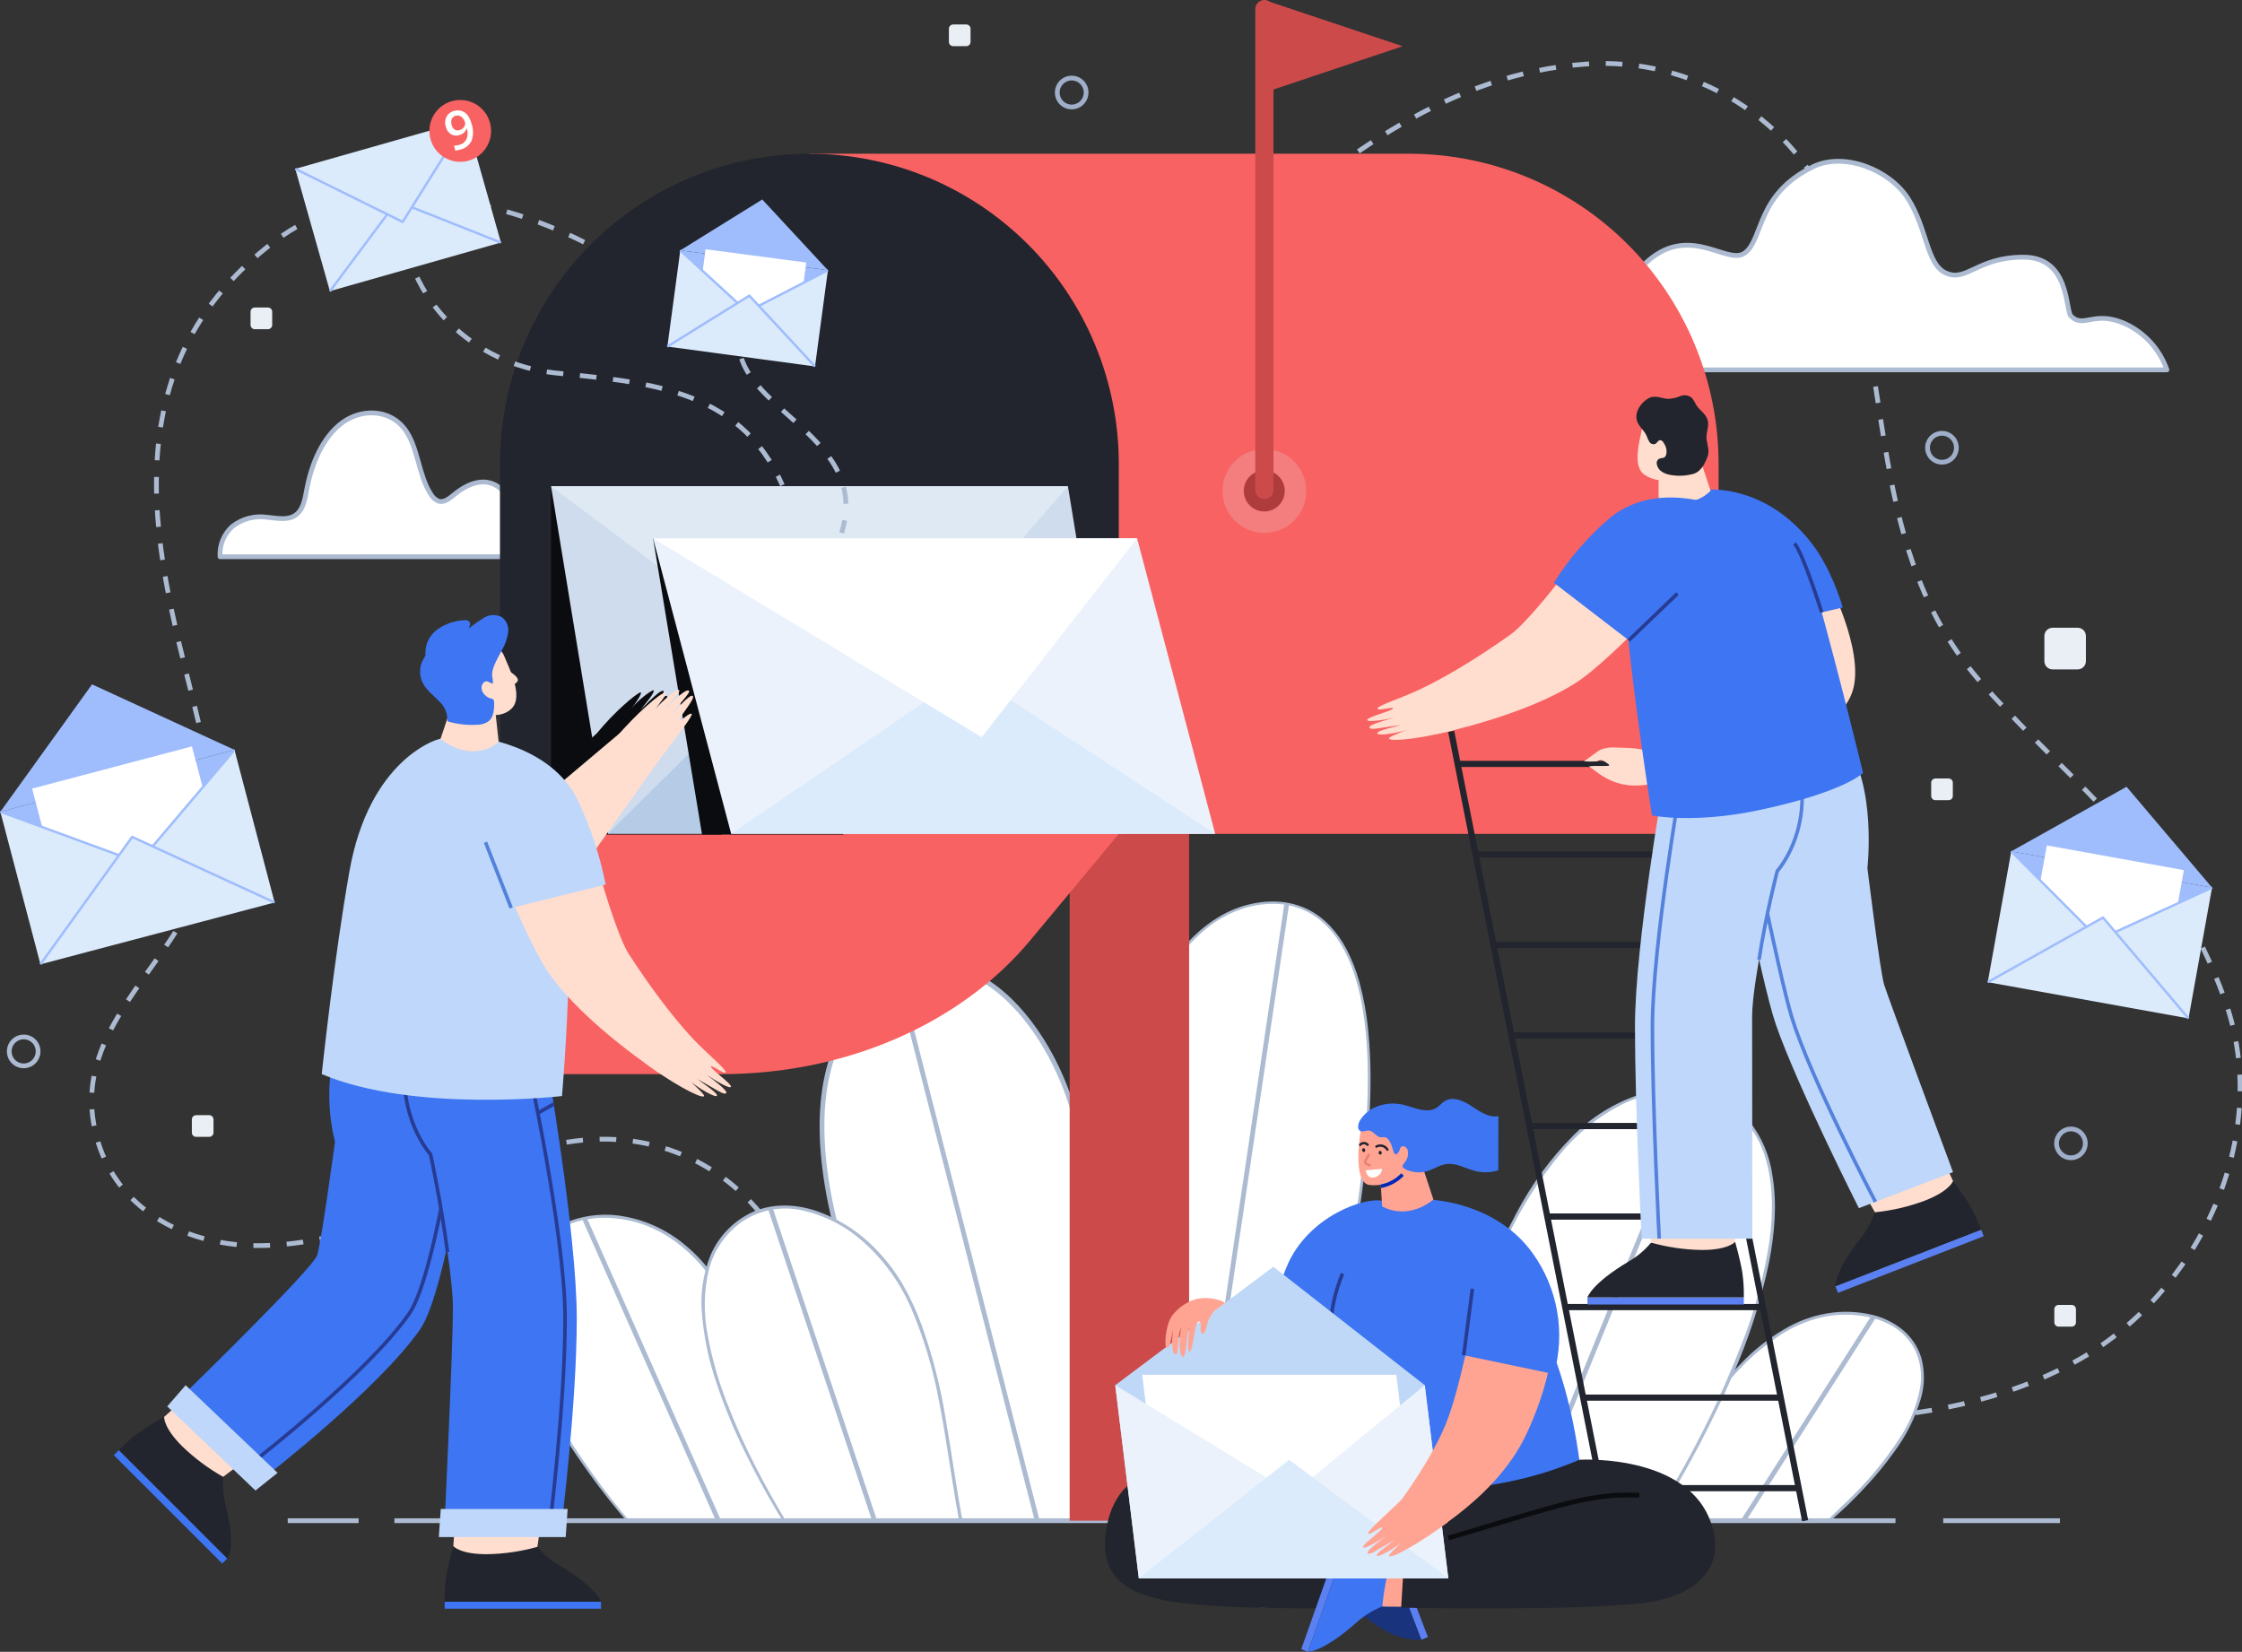 <svg width="471" height="347" viewBox="0 0 471 347" fill="none" xmlns="http://www.w3.org/2000/svg">
<rect x="0" y="0" width="471" height="347" fill="#333333" stroke="none"/>
<g clip-path="url(#clip0_508_9)">
<path d="M169.299 273.386C160.286 242.183 128.83 229.324 98.243 247.931C82.986 257.226 63.01 263.434 47.761 261.209C32.849 259.025 21.32 249.549 19.46 234.539C17.682 220.152 27.711 209.42 35.847 197.35C43.877 185.452 45.934 169.99 41.985 152.96C35.135 123.399 19.214 79.6 57.856 50.565C72.547 39.513 92.524 39.89 109.321 45.351C120.185 48.894 130.328 54.358 139.269 61.486C158.491 76.808 184.031 81.234 210.472 79.986C231.391 78.993 247.156 63.917 261.855 50.696C281.93 32.632 305.02 15.445 333.042 13.466C355.772 11.824 377.436 25.044 385.81 46.706C398.51 79.551 391.545 115.935 416.741 144.009C436.816 166.393 455.997 178.571 467.362 209.946C477.784 238.685 461.848 271.949 435.833 286.122C405.606 302.602 368.39 298.841 335.615 294.62C333.102 294.292 330.592 293.944 328.085 293.578" stroke="#ACBBD1" stroke-linejoin="round" stroke-dasharray="3.5 3.5"/>
<path d="M120.603 116.945C120.603 116.395 120.522 115.812 120.456 115.188C119.858 110.097 116.154 110.565 113.852 110.721C111.549 110.877 108.69 110.959 107.592 108.586C107.108 107.559 107.133 106.311 106.772 105.194C106.435 104.059 105.743 103.062 104.797 102.351C103.851 101.64 102.703 101.252 101.52 101.245C99.3 101.245 97.194 102.444 95.375 103.93C94.424 104.71 93.359 105.572 92.229 105.318C91.484 105.037 90.866 104.494 90.492 103.79C87.853 99.759 87.87 93.888 84.985 90.086C81.798 85.898 75.849 85.808 71.818 88.854C67.787 91.9 65.476 97.32 64.444 102.813C64.1 104.595 63.804 106.541 62.641 107.74C61.002 109.473 58.429 108.898 56.209 108.668C54.916 108.466 53.595 108.531 52.327 108.857C51.06 109.183 49.871 109.764 48.835 110.565C47.943 111.36 47.244 112.349 46.793 113.456C46.341 114.563 46.148 115.76 46.229 116.953L120.603 116.945Z" fill="white" stroke="#ACBBD1" stroke-linejoin="round"/>
<path d="M344.038 77.695H455.235C454.474 75.507 453.267 73.501 451.692 71.805C450.116 70.109 448.206 68.759 446.083 67.841C439.831 65.247 437.684 69.024 435.079 66.413C433.841 65.173 434.898 54.022 425.082 54.022C415.266 54.022 413.177 59.392 408.695 57.306C404.721 55.442 404.844 47.978 400.837 41.705C396.921 35.604 387.375 31.852 380.861 35.037C368.964 40.843 370.504 50.089 366.612 53.102C362.72 56.116 353.936 45.523 344.079 56.978C337.246 64.853 344.038 77.695 344.038 77.695Z" fill="white" stroke="#ACBBD1" stroke-linejoin="round"/>
<path d="M228.171 19.428C228.172 20.029 227.996 20.617 227.664 21.118C227.332 21.619 226.859 22.009 226.305 22.241C225.751 22.472 225.141 22.533 224.553 22.417C223.964 22.301 223.423 22.012 222.998 21.587C222.573 21.163 222.284 20.621 222.166 20.032C222.049 19.442 222.108 18.831 222.337 18.275C222.567 17.72 222.955 17.245 223.454 16.91C223.953 16.576 224.539 16.398 225.139 16.398C225.942 16.398 226.712 16.717 227.28 17.285C227.848 17.853 228.169 18.624 228.171 19.428Z" stroke="#9FAFC9" stroke-linejoin="round"/>
<path d="M438.086 240.188C438.086 240.787 437.908 241.373 437.576 241.871C437.244 242.37 436.772 242.758 436.219 242.987C435.667 243.217 435.059 243.277 434.472 243.16C433.886 243.043 433.347 242.754 432.924 242.33C432.502 241.907 432.214 241.367 432.097 240.779C431.98 240.191 432.04 239.582 432.269 239.028C432.498 238.475 432.885 238.002 433.383 237.669C433.88 237.336 434.464 237.158 435.062 237.158C435.863 237.16 436.631 237.48 437.198 238.048C437.764 238.616 438.084 239.385 438.086 240.188V240.188Z" stroke="#9FAFC9" stroke-linejoin="round"/>
<path d="M410.997 94.052C410.999 94.653 410.822 95.242 410.49 95.743C410.157 96.244 409.684 96.635 409.13 96.865C408.575 97.096 407.965 97.157 407.376 97.04C406.787 96.923 406.246 96.634 405.822 96.209C405.397 95.783 405.109 95.241 404.992 94.651C404.875 94.061 404.936 93.449 405.166 92.894C405.397 92.338 405.787 91.864 406.286 91.531C406.786 91.197 407.374 91.02 407.974 91.022C408.371 91.022 408.764 91.1 409.131 91.253C409.498 91.405 409.831 91.628 410.112 91.909C410.393 92.191 410.615 92.525 410.767 92.892C410.919 93.26 410.997 93.654 410.997 94.052V94.052Z" stroke="#9FAFC9" stroke-linejoin="round"/>
<path d="M8.005 220.867C8.005 221.468 7.827 222.056 7.494 222.556C7.16 223.055 6.686 223.445 6.132 223.674C5.577 223.904 4.967 223.964 4.379 223.846C3.791 223.728 3.251 223.438 2.827 223.012C2.403 222.586 2.115 222.044 1.999 221.454C1.883 220.865 1.944 220.253 2.175 219.698C2.406 219.143 2.796 218.669 3.295 218.337C3.795 218.004 4.382 217.827 4.982 217.829C5.38 217.829 5.773 217.907 6.141 218.06C6.508 218.213 6.842 218.437 7.123 218.719C7.403 219.001 7.626 219.336 7.777 219.705C7.929 220.073 8.006 220.468 8.005 220.867V220.867Z" stroke="#ACBBD1" stroke-linejoin="round"/>
<path d="M203 5.14H200.238C199.745 5.14 199.345 5.541 199.345 6.035V8.802C199.345 9.297 199.745 9.697 200.238 9.697H203C203.493 9.697 203.893 9.297 203.893 8.802V6.035C203.893 5.541 203.493 5.14 203 5.14Z" fill="#E9EFF4"/>
<path d="M43.959 234.259H41.198C40.705 234.259 40.305 234.66 40.305 235.154V237.921C40.305 238.416 40.705 238.817 41.198 238.817H43.959C44.453 238.817 44.852 238.416 44.852 237.921V235.154C44.852 234.66 44.453 234.259 43.959 234.259Z" fill="#E9EFF4"/>
<path d="M56.291 64.598H53.53C53.036 64.598 52.636 64.999 52.636 65.493V68.26C52.636 68.755 53.036 69.155 53.53 69.155H56.291C56.784 69.155 57.184 68.755 57.184 68.26V65.493C57.184 64.999 56.784 64.598 56.291 64.598Z" fill="#E9EFF4"/>
<path d="M436.488 131.873H431.203C430.253 131.873 429.482 132.645 429.482 133.597V138.894C429.482 139.846 430.253 140.618 431.203 140.618H436.488C437.438 140.618 438.209 139.846 438.209 138.894V133.597C438.209 132.645 437.438 131.873 436.488 131.873Z" fill="#E9EFF4"/>
<path d="M409.359 163.536H406.597C406.104 163.536 405.704 163.936 405.704 164.431V167.198C405.704 167.692 406.104 168.093 406.597 168.093H409.359C409.852 168.093 410.252 167.692 410.252 167.198V164.431C410.252 163.936 409.852 163.536 409.359 163.536Z" fill="#E9EFF4"/>
<path d="M435.226 274.125H432.465C431.972 274.125 431.572 274.526 431.572 275.02V277.787C431.572 278.282 431.972 278.682 432.465 278.682H435.226C435.719 278.682 436.119 278.282 436.119 277.787V275.02C436.119 274.526 435.719 274.125 435.226 274.125Z" fill="#E9EFF4"/>
<path d="M53.136 188.457L12.291 198.655L0.074 170.523L49.261 157.525L53.136 188.457Z" fill="#9FBDFD"/>
<path d="M49.261 157.525L0.074 170.523L19.337 143.763L49.261 157.525Z" fill="#9FBDFD"/>
<path d="M40.322 156.796L6.751 165.659L14.222 194.078L47.793 185.214L40.322 156.796Z" fill="white"/>
<path d="M0.074 170.523L8.497 202.572L29.178 181.182L0.074 170.523Z" fill="#DBEBFC"/>
<path d="M49.261 157.525L57.692 189.582L29.178 181.182L49.261 157.525Z" fill="#DBEBFC"/>
<path d="M57.692 189.582L8.497 202.572L27.768 175.812L57.692 189.582Z" fill="#DBEBFC"/>
<path d="M8.497 202.572L27.768 175.812L57.692 189.582" stroke="#9FBDFD" stroke-width="0.5" stroke-linejoin="round"/>
<path d="M32.062 177.79L49.261 157.533" stroke="#9FBDFD" stroke-width="0.5" stroke-linejoin="round"/>
<path d="M24.999 179.654L0.074 170.523" stroke="#9FBDFD" stroke-width="0.5" stroke-linejoin="round"/>
<path d="M421.338 205.077L456.325 210.898L464.707 186.453L422.526 178.842L421.338 205.077Z" fill="#9FBDFD"/>
<path d="M422.526 178.841L464.707 186.453L446.747 165.276L422.526 178.841Z" fill="#9FBDFD"/>
<path d="M425.616 201.953L454.403 207.155L458.786 182.79L429.999 177.589L425.616 201.953Z" fill="white"/>
<path d="M464.707 186.453L459.766 213.936L440.97 197.358L464.707 186.453Z" fill="#DBEBFC"/>
<path d="M422.526 178.842L417.585 206.325L440.97 197.358L422.526 178.842Z" fill="#DBEBFC"/>
<path d="M417.585 206.324L459.766 213.936L441.798 192.751L417.585 206.324Z" fill="#DBEBFC"/>
<path d="M459.766 213.936L441.798 192.751L417.585 206.324" stroke="#9FBDFD" stroke-width="0.5" stroke-linejoin="round"/>
<path d="M438.323 194.697L422.526 178.842" stroke="#9FBDFD" stroke-width="0.5" stroke-linejoin="round"/>
<path d="M444.379 195.798L464.707 186.461" stroke="#9FBDFD" stroke-width="0.5" stroke-linejoin="round"/>
<path d="M344.472 319.501C362.409 283.067 377.968 273.435 392.586 276.342C403.926 278.633 414.119 292.592 384.138 319.476" fill="white"/>
<path d="M344.587 319.583C346.365 316.372 347.979 313.071 349.774 309.869C351.363 307.019 353.051 304.203 354.805 301.452C357.66 296.923 360.891 292.643 364.465 288.659C367.201 285.594 370.315 282.89 373.732 280.612C376.438 278.819 379.436 277.512 382.59 276.753C385.409 276.106 388.324 275.995 391.185 276.424C393.523 276.723 395.774 277.503 397.797 278.715C399.736 279.905 401.307 281.611 402.337 283.642C403.461 286.051 403.83 288.745 403.394 291.369C402.724 295.168 401.279 298.788 399.149 302.002C395.947 306.931 392.17 311.46 387.899 315.493C386.596 316.774 385.261 318.031 383.95 319.303C383.72 319.525 384.056 319.854 384.302 319.648C387.08 317.304 389.699 314.778 392.144 312.086C394.147 309.925 396.016 307.644 397.74 305.254C400.36 301.809 402.328 297.913 403.549 293.758C404.368 290.945 404.385 287.959 403.598 285.136C402.875 282.841 401.496 280.809 399.633 279.29C397.817 277.828 395.702 276.785 393.438 276.235C390.654 275.557 387.77 275.387 384.925 275.734C381.769 276.136 378.714 277.116 375.912 278.625C372.494 280.487 369.357 282.826 366.596 285.572C363.019 289.131 359.79 293.024 356.951 297.199C353.201 302.681 349.802 308.397 346.775 314.311C345.898 315.994 345.038 317.678 344.317 319.418C344.243 319.599 344.489 319.763 344.595 319.583H344.587Z" fill="#ACBBD1"/>
<path d="M393.618 276.588L366.219 319.476" stroke="#ACBBD1" stroke-linejoin="round"/>
<path d="M132.001 319.689C120.038 305.73 95.006 270.422 116.703 258.244C128.617 251.569 144.414 257.645 152.059 272.36C159.311 286.319 162.08 302.848 165.104 319.492" fill="white"/>
<path d="M132.181 319.468C129.499 316.331 126.962 313.079 124.569 309.713C121.669 305.732 118.996 301.589 116.564 297.305C114.096 293.06 112.049 288.582 110.451 283.937C108.969 279.878 108.323 275.559 108.551 271.243C108.811 267.37 110.502 263.734 113.295 261.044C116.843 257.838 121.408 255.991 126.183 255.83C131.293 255.692 136.323 257.125 140.596 259.936C145.43 263.129 149.336 267.545 151.92 272.737C155.091 279.09 157.563 285.769 159.294 292.658C161.171 299.752 162.572 306.978 163.858 314.196C164.186 315.978 164.505 317.76 164.833 319.541C164.907 319.977 165.579 319.796 165.497 319.353C164.145 311.962 162.85 304.49 161.121 297.133C159.557 290.054 157.335 283.137 154.485 276.473C153.213 273.433 151.631 270.533 149.765 267.819C148.098 265.469 146.128 263.351 143.906 261.521C139.859 258.119 134.916 255.963 129.674 255.313C124.702 254.745 119.687 255.905 115.466 258.597C112.049 260.727 109.559 264.07 108.493 267.958C107.42 271.998 107.829 276.301 108.796 280.275C110.006 285.003 111.778 289.568 114.073 293.873C116.42 298.405 119.061 302.777 121.98 306.962C124.528 310.649 127.224 314.237 130.084 317.677C130.665 318.375 131.255 319.065 131.845 319.755C132.058 320.001 132.411 319.64 132.206 319.394L132.181 319.468Z" fill="#ACBBD1"/>
<path d="M122.857 256.109L151.051 319.689" stroke="#ACBBD1" stroke-linejoin="round"/>
<path d="M201.902 319.492C177.624 275.348 161.941 231.582 181.532 210.791C200.943 190.198 221.255 214.61 226.196 236.246C232.243 262.736 233.12 291.418 233.005 319.5" fill="white"/>
<path d="M201.902 319.492C177.624 275.348 161.941 231.582 181.532 210.791C200.943 190.198 221.255 214.61 226.196 236.246C232.243 262.736 233.12 291.418 233.005 319.5" stroke="#ACBBD1" stroke-linejoin="round"/>
<path d="M188.726 205.438L217.888 319.427" stroke="#ACBBD1" stroke-linejoin="round"/>
<path d="M164.882 319.689C155.394 304.137 136.843 268.624 156.279 256.036C166.931 249.122 183.548 257.612 190.865 272.852C197.805 287.296 198.624 302.199 201.82 319.443" fill="white"/>
<path d="M165.104 319.517C162.924 315.887 160.843 312.192 158.901 308.432C156.592 303.983 154.534 299.408 152.739 294.727C150.894 290.059 149.521 285.218 148.642 280.275C147.806 275.89 147.873 271.38 148.839 267.022C149.823 262.963 152.194 259.378 155.542 256.889C157.35 255.598 159.404 254.693 161.576 254.228C163.747 253.763 165.991 253.75 168.168 254.188C173.105 255.211 177.68 257.538 181.417 260.929C185.745 264.786 189.17 269.552 191.446 274.889C194.046 280.993 195.969 287.365 197.182 293.889C198.534 300.639 199.46 307.463 200.582 314.253C200.872 316.011 201.175 317.762 201.492 319.509C201.574 319.944 202.238 319.763 202.164 319.32C200.869 312.25 199.911 305.122 198.665 298.044C197.605 291.378 195.929 284.824 193.659 278.469C192.566 275.449 191.211 272.531 189.611 269.748C188.146 267.257 186.4 264.943 184.408 262.851C180.814 258.956 176.309 256.021 171.298 254.311C167.005 252.923 162.285 252.751 158.082 254.623C154.165 256.438 151.044 259.624 149.306 263.582C147.665 267.63 147.043 272.021 147.495 276.367C147.944 281.314 148.998 286.187 150.633 290.876C152.3 295.787 154.29 300.582 156.59 305.229C158.606 309.335 160.802 313.44 163.145 317.357C163.631 318.162 164.123 318.967 164.62 319.771C164.792 320.051 165.226 319.771 165.054 319.517H165.104Z" fill="#ACBBD1"/>
<path d="M232.546 319.5C224.352 225.522 244.28 191.191 266.067 189.647C276.391 188.925 306.634 194.878 270.123 319.443" fill="white"/>
<path d="M232.702 319.501C232.055 309.557 231.317 299.629 231.063 289.669C230.842 281.195 230.883 272.713 231.293 264.214C231.637 257.078 232.243 249.951 233.251 242.865C234.059 237.035 235.211 231.257 236.7 225.564C237.908 220.903 239.481 216.345 241.404 211.933C242.957 208.364 244.88 204.968 247.139 201.8C248.982 199.208 251.174 196.884 253.653 194.895C255.77 193.209 258.155 191.893 260.708 191.002C262.676 190.329 264.733 189.95 266.812 189.877C267.858 189.843 268.905 189.898 269.942 190.042C271.187 190.228 272.406 190.561 273.572 191.035C274.906 191.591 276.156 192.332 277.284 193.236C278.646 194.339 279.846 195.63 280.848 197.071C282.106 198.904 283.137 200.884 283.921 202.966C284.932 205.684 285.687 208.491 286.174 211.35C286.811 215.071 287.184 218.833 287.288 222.608C287.428 227.458 287.313 232.312 286.944 237.15C286.502 243.275 285.756 249.376 284.822 255.436C283.642 262.941 282.2 270.422 280.561 277.812C278.595 286.844 276.358 295.754 273.941 304.646C272.605 309.573 271.302 314.5 269.844 319.427C269.827 319.49 269.835 319.557 269.867 319.614C269.9 319.671 269.953 319.713 270.016 319.73C270.079 319.748 270.146 319.739 270.203 319.707C270.26 319.675 270.302 319.621 270.319 319.558C271.81 314.467 273.335 309.392 274.719 304.277C275.987 299.564 277.202 294.839 278.365 290.104C280.365 281.893 282.184 273.682 283.716 265.47C284.961 258.778 286.01 252.061 286.772 245.304C287.379 239.876 287.805 234.432 287.903 228.98C288.003 224.687 287.836 220.392 287.403 216.121C287.078 212.824 286.475 209.56 285.601 206.366C284.936 203.914 284.004 201.543 282.823 199.296C281.892 197.535 280.729 195.908 279.365 194.459C278.251 193.28 276.97 192.27 275.563 191.462C274.365 190.786 273.084 190.267 271.753 189.918C270.599 189.624 269.419 189.448 268.23 189.393C266.859 189.337 265.487 189.419 264.133 189.639C261.545 190.058 259.05 190.925 256.759 192.201C254.199 193.648 251.875 195.478 249.868 197.629C247.476 200.198 245.402 203.046 243.69 206.111C241.564 209.917 239.792 213.911 238.396 218.042C236.676 223.114 235.307 228.3 234.3 233.561C233.051 239.968 232.14 246.437 231.571 252.94C230.858 260.749 230.53 268.582 230.465 276.424C230.391 285.744 230.686 295.064 231.243 304.343C231.538 309.392 231.899 314.442 232.44 319.476C232.44 319.673 232.776 319.681 232.759 319.476L232.702 319.501Z" fill="#ACBBD1"/>
<path d="M270.319 189.869L251.064 319.443" stroke="#ACBBD1" stroke-linejoin="round"/>
<path d="M300.824 319.5C308.395 256.192 332.362 224.554 356.902 229.612C375.977 233.545 382.614 262.284 347.439 319.459" fill="white"/>
<path d="M300.98 319.541C301.841 313.72 302.619 307.89 303.717 302.101C304.689 296.84 305.85 291.62 307.199 286.442C309.442 277.603 312.489 268.989 316.302 260.708C319.289 254.123 323.147 247.972 327.774 242.421C331.342 238.076 335.773 234.522 340.785 231.985C345.109 229.883 349.937 229.046 354.715 229.571C358.539 229.931 362.165 231.446 365.112 233.914C368.059 236.637 370.145 240.165 371.11 244.063C372.536 249.327 372.462 254.927 371.79 260.305C370.677 267.958 368.658 275.45 365.776 282.624C361.889 292.59 357.232 302.238 351.847 311.478C350.339 314.114 348.84 316.782 347.25 319.369C347.086 319.64 347.512 319.886 347.676 319.615C349.372 316.856 351.093 314.122 352.707 311.314C354.209 308.703 355.662 306.061 357.066 303.39C359.524 298.66 361.884 293.848 363.982 288.93C367.415 281.222 370.003 273.163 371.7 264.895C372.806 259.065 373.339 253.006 372.389 247.11C371.817 242.819 370.089 238.765 367.39 235.384C364.946 232.53 361.68 230.505 358.041 229.587C353.448 228.427 348.621 228.583 344.112 230.039C339.002 231.782 334.359 234.678 330.543 238.504C325.712 243.367 321.642 248.934 318.474 255.017C314.4 262.709 311.106 270.791 308.641 279.142C305.548 289.521 303.223 300.115 301.685 310.838C301.259 313.72 300.865 316.585 300.611 319.5C300.611 319.673 300.898 319.722 300.923 319.541H300.98Z" fill="#ACBBD1"/>
<path d="M356.902 229.62L320.26 319.459" stroke="#ACBBD1" stroke-linejoin="round"/>
<path d="M161.826 253.827L183.818 319.689" stroke="#ACBBD1" stroke-linejoin="round"/>
<path d="M298.702 319.689C307.838 304.72 325.692 270.545 306.986 258.425C296.711 251.774 280.766 259.944 273.703 274.618C267.017 288.577 266.198 302.897 263.158 319.492" fill="white"/>
<path d="M298.924 319.771C301.109 316.224 303.165 312.597 305.093 308.891C307.372 304.529 309.396 300.038 311.157 295.441C312.95 290.866 314.252 286.112 315.041 281.261C315.806 276.993 315.669 272.613 314.639 268.402C313.591 264.485 311.233 261.048 307.961 258.663C306.204 257.423 304.218 256.545 302.119 256.082C300.021 255.618 297.851 255.577 295.736 255.962C290.93 256.864 286.454 259.042 282.774 262.268C278.486 265.929 275.077 270.512 272.802 275.677C270.202 281.628 268.278 287.853 267.066 294.234C265.723 300.803 264.829 307.487 263.731 314.114C263.447 315.86 263.144 317.609 262.822 319.361C262.748 319.796 263.412 319.977 263.494 319.541C264.707 312.89 265.616 306.182 266.771 299.522C267.761 293.258 269.297 287.092 271.36 281.096C273.367 275.529 275.997 270.233 280.029 265.848C283.392 262.079 287.638 259.21 292.385 257.497C296.482 256.109 301.037 255.855 305.028 257.686C308.719 259.435 311.637 262.487 313.222 266.259C314.86 270.085 315.082 274.363 314.737 278.469C314.255 283.178 313.209 287.812 311.624 292.272C310.032 296.912 308.14 301.443 305.962 305.837C304.069 309.721 301.988 313.523 299.817 317.259C299.374 318.014 298.932 318.77 298.481 319.517C298.309 319.796 298.743 320.051 298.915 319.771H298.924Z" fill="#ACBBD1"/>
<path d="M301.652 256.298L280.479 319.689" stroke="#ACBBD1" stroke-linejoin="round"/>
<path d="M82.855 319.451H398.207" stroke="#ACBBD1" stroke-linejoin="round"/>
<path d="M408.228 319.451H432.76" stroke="#ACBBD1" stroke-linejoin="round"/>
<path d="M60.445 319.451H75.341" stroke="#ACBBD1" stroke-linejoin="round"/>
<path d="M249.81 171.09H224.713V319.451H249.81V171.09Z" fill="#CC4A4A"/>
<path d="M235.037 175.171H105.027L87.001 197.596C75.177 211.826 90.106 225.637 111.058 225.637H151.674C177.591 225.637 201.836 215.111 216.454 197.514L235.037 175.171Z" fill="#F96262"/>
<path d="M170.036 32.295H296.039C313.279 32.295 329.812 39.158 342.002 51.374C354.192 63.59 361.04 80.159 361.04 97.435V175.171H170.036V32.295Z" fill="#F96262"/>
<path d="M170.036 32.295C178.572 32.295 187.025 33.98 194.911 37.253C202.797 40.527 209.963 45.325 215.999 51.374C222.035 57.423 226.823 64.604 230.089 72.507C233.356 80.41 235.037 88.881 235.037 97.435V175.171H105.035V97.443C105.034 88.888 106.715 80.417 109.981 72.513C113.247 64.609 118.035 57.427 124.071 51.377C130.107 45.327 137.273 40.528 145.16 37.254C153.046 33.98 161.499 32.295 170.036 32.295Z" fill="#22252D"/>
<path d="M115.761 102.148L151.592 113.094V175.319H115.761V102.148Z" fill="#0B0C0F"/>
<path d="M236.315 175.155H127.724L115.761 102.148H224.352L236.315 175.155Z" fill="#CEDCED"/>
<path opacity="0.55" d="M127.724 175.155L177.345 126.018L236.315 175.155" fill="#A0BDE0"/>
<path d="M224.352 102.156L181.491 151.293L115.761 102.156" fill="#DFE9F4"/>
<path d="M137.786 151.457C137.573 150.956 140.621 146.924 140.154 146.267C139.687 145.61 137.474 148.41 136.057 149.987C137.114 148.345 139.973 145.545 139.334 145.109C138.695 145.109 137.696 146.095 137.081 146.653C135.959 147.688 135.5 148.238 134.525 149.182C135.557 147.803 137.679 145.463 137.286 144.986C136.852 144.986 133.918 147.121 132.632 148.862C133.525 147.729 135.09 145.495 134.541 145.438C133.648 145.725 129.199 149.371 125.372 154.06L101.758 175.171L112.016 196.192L134.402 161.212C136.901 157.476 140.203 150.463 139.892 149.971C139.58 149.478 137.991 151.966 137.786 151.457Z" fill="#0B0C0F"/>
<path d="M137.196 113.094L177.878 117.774L177.157 175.319H147.487L137.196 113.094Z" fill="#0B0C0F"/>
<path d="M255.284 175.155H153.6L137.196 113.094H238.88L255.284 175.155Z" fill="#EBF2FC"/>
<path d="M153.6 175.155L203.393 141.193L255.284 175.155" fill="#DBEBFC"/>
<path d="M137.196 113.094H238.88L206.228 154.864L137.196 113.094Z" fill="white"/>
<path d="M271.13 110.025C274.922 106.978 275.53 101.428 272.49 97.628C269.449 93.828 263.91 93.219 260.119 96.266C256.328 99.313 255.719 104.864 258.76 108.663C261.8 112.463 267.339 113.072 271.13 110.025Z" fill="#F47D7D"/>
<path d="M269.91 103.125C269.91 103.98 269.657 104.815 269.183 105.525C268.71 106.235 268.037 106.789 267.249 107.116C266.461 107.443 265.595 107.528 264.759 107.361C263.923 107.195 263.155 106.783 262.552 106.179C261.949 105.575 261.539 104.806 261.373 103.968C261.206 103.13 261.292 102.262 261.618 101.472C261.944 100.683 262.496 100.009 263.205 99.534C263.914 99.059 264.747 98.806 265.6 98.806C266.743 98.806 267.839 99.261 268.647 100.071C269.455 100.881 269.91 101.98 269.91 103.125Z" fill="#AF3C3C"/>
<path d="M265.616 1.76218e-05C265.867 -0.001 266.117 0.048 266.349 0.143C266.582 0.239 266.793 0.38 266.971 0.557C267.149 0.735 267.291 0.947 267.387 1.179C267.484 1.412 267.533 1.661 267.533 1.913V102.912C267.533 103.164 267.484 103.413 267.387 103.646C267.291 103.879 267.149 104.09 266.971 104.268C266.793 104.445 266.582 104.586 266.349 104.682C266.117 104.777 265.867 104.826 265.616 104.825C265.11 104.825 264.624 104.624 264.266 104.265C263.908 103.906 263.707 103.419 263.707 102.912V1.913C263.707 1.406 263.908 0.919 264.266 0.56C264.624 0.202 265.11 1.76218e-05 265.616 1.76218e-05Z" fill="#CC4A4A"/>
<path d="M265.624 19.436V0L294.679 9.714L265.624 19.436Z" fill="#CC4A4A"/>
<path d="M84.428 44.792C84.961 63.498 100.078 76.529 116.318 78.303C134.5 80.29 155.189 81.012 164.358 101.91" stroke="#ACBBD1" stroke-linejoin="round" stroke-dasharray="3.5 3.5"/>
<path d="M155.648 68.425C151.01 85.594 183.458 90.193 176.812 111.944" stroke="#ACBBD1" stroke-linejoin="round" stroke-dasharray="3.5 3.5"/>
<path d="M105.24 50.959L97.964 25.258L83.379 42.304L105.24 50.959Z" fill="#DBEBFC"/>
<path d="M69.311 61.174L62.035 35.473L83.379 42.304L69.311 61.174Z" fill="#DBEBFC"/>
<path d="M62.035 35.473L97.964 25.258L84.6 46.615L62.035 35.473Z" fill="#DBEBFC"/>
<path d="M105.24 50.943L69.311 61.158L82.675 39.8L105.24 50.943Z" fill="#DBEBFC"/>
<path d="M97.964 25.258L84.6 46.615L62.035 35.473" stroke="#9FBDFD" stroke-width="0.5" stroke-linejoin="round"/>
<path d="M81.364 45.014L69.311 61.174" stroke="#9FBDFD" stroke-width="0.5" stroke-linejoin="round"/>
<path d="M86.518 43.544L105.24 50.959" stroke="#9FBDFD" stroke-width="0.5" stroke-linejoin="round"/>
<path d="M102.921 25.726C103.272 26.962 103.249 28.275 102.854 29.497C102.46 30.72 101.713 31.798 100.708 32.596C99.702 33.393 98.483 33.873 97.205 33.975C95.926 34.078 94.647 33.799 93.527 33.172C92.407 32.546 91.499 31.6 90.915 30.456C90.332 29.312 90.1 28.02 90.25 26.744C90.4 25.467 90.924 24.264 91.756 23.287C92.588 22.309 93.69 21.6 94.924 21.251C95.743 21.018 96.599 20.949 97.444 21.048C98.289 21.147 99.106 21.412 99.849 21.827C100.591 22.243 101.245 22.801 101.772 23.47C102.299 24.139 102.69 24.906 102.921 25.726Z" fill="#F96262"/>
<path d="M99.029 25.907C99.466 27.077 99.483 28.362 99.079 29.544C98.849 30.025 98.511 30.445 98.091 30.773C97.672 31.101 97.183 31.326 96.661 31.433C96.332 31.54 95.991 31.606 95.645 31.63L95.383 30.603C95.713 30.602 96.041 30.555 96.358 30.464C96.7 30.393 97.023 30.251 97.306 30.045C97.588 29.84 97.824 29.577 97.997 29.273C98.295 28.543 98.321 27.73 98.071 26.982H98.013C97.911 27.323 97.719 27.63 97.456 27.869C97.18 28.109 96.852 28.281 96.498 28.37C96.207 28.471 95.898 28.506 95.593 28.475C95.287 28.444 94.992 28.346 94.728 28.189C94.184 27.822 93.8 27.261 93.654 26.621C93.424 25.933 93.471 25.181 93.785 24.527C93.957 24.218 94.191 23.948 94.474 23.736C94.756 23.524 95.08 23.373 95.424 23.295C95.924 23.143 96.457 23.143 96.956 23.295C97.455 23.46 97.894 23.769 98.218 24.182C98.603 24.696 98.879 25.282 99.029 25.907ZM95.752 24.322C95.564 24.363 95.389 24.448 95.24 24.569C95.09 24.69 94.971 24.844 94.891 25.02C94.746 25.429 94.746 25.875 94.891 26.284C94.978 26.658 95.193 26.989 95.498 27.22C95.656 27.316 95.835 27.375 96.019 27.392C96.204 27.409 96.39 27.384 96.563 27.319C96.948 27.225 97.282 26.987 97.497 26.654C97.598 26.513 97.666 26.352 97.697 26.181C97.729 26.011 97.722 25.836 97.677 25.668C97.594 25.368 97.449 25.088 97.251 24.847C97.07 24.622 96.832 24.45 96.563 24.346C96.289 24.246 95.99 24.237 95.711 24.322H95.752Z" fill="white"/>
<path d="M142.899 71.767L168.611 74.879L173.928 56.773L142.915 52.593L142.899 71.767Z" fill="#9FBDFD"/>
<path d="M142.915 52.593L173.928 56.773L160.138 41.902L142.915 52.593Z" fill="#9FBDFD"/>
<path d="M145.879 70.263L167.026 73.046L169.372 55.146L148.224 52.363L145.879 70.263Z" fill="white"/>
<path d="M173.928 56.773L171.216 76.981L156.967 65.501L173.928 56.773Z" fill="#DBEBFC"/>
<path d="M142.915 52.593L140.203 72.801L156.967 65.501L142.915 52.593Z" fill="#DBEBFC"/>
<path d="M140.203 72.801L171.216 76.981L157.426 62.11L140.203 72.801Z" fill="#DBEBFC"/>
<path d="M171.216 76.981L157.426 62.11L140.203 72.801" stroke="#9FBDFD" stroke-width="0.5" stroke-linejoin="round"/>
<path d="M154.952 63.646L142.915 52.593" stroke="#9FBDFD" stroke-width="0.5" stroke-linejoin="round"/>
<path d="M159.401 64.245L173.928 56.773" stroke="#9FBDFD" stroke-width="0.5" stroke-linejoin="round"/>
<path d="M346.382 153.633L379.222 319.451" stroke="#22252D" stroke-width="1.3" stroke-linejoin="round"/>
<path d="M337.713 319.451L304.864 153.633" stroke="#22252D" stroke-width="1.3" stroke-linejoin="round"/>
<path d="M336.352 312.611H377.87" stroke="#22252D" stroke-width="1.3" stroke-linejoin="round"/>
<path d="M332.592 293.594H374.101" stroke="#22252D" stroke-width="1.3" stroke-linejoin="round"/>
<path d="M328.822 274.577H370.34" stroke="#22252D" stroke-width="1.3" stroke-linejoin="round"/>
<path d="M325.053 255.559H366.571" stroke="#22252D" stroke-width="1.3" stroke-linejoin="round"/>
<path d="M321.284 236.542H362.802" stroke="#22252D" stroke-width="1.3" stroke-linejoin="round"/>
<path d="M317.523 217.525H359.033" stroke="#22252D" stroke-width="1.3" stroke-linejoin="round"/>
<path d="M313.754 198.507H355.272" stroke="#22252D" stroke-width="1.3" stroke-linejoin="round"/>
<path d="M309.985 179.49H351.503" stroke="#22252D" stroke-width="1.3" stroke-linejoin="round"/>
<path d="M306.224 160.473H347.734" stroke="#22252D" stroke-width="1.3" stroke-linejoin="round"/>
<path d="M333.493 274.035H366.342V272.54H333.493V274.035Z" fill="#5B80F2"/>
<path d="M361.679 260.199L364.522 260.88C364.522 260.88 365.604 264.657 366.022 267.293C366.278 269.03 366.385 270.785 366.342 272.54H333.485C333.485 272.54 334.345 269.642 342.186 264.978C343.963 263.951 345.545 262.616 346.857 261.036L361.679 260.199Z" fill="#22252D"/>
<path d="M363.916 250.624L364.514 260.88C364.514 260.88 363.13 262.58 357.558 262.58C353.939 262.529 350.343 262.011 346.857 261.036L344.472 243.563" fill="#FFDECF"/>
<path d="M386.116 271.59L416.743 259.691L416.204 258.298L385.577 270.197L386.116 271.59Z" fill="#5B80F2"/>
<path d="M407.392 248.481L410.293 248.095C410.293 248.095 412.661 251.224 413.996 253.523C414.863 255.05 415.598 256.649 416.192 258.302L385.564 270.2C385.564 270.2 385.326 267.186 390.955 260.002C392.244 258.402 393.235 256.583 393.881 254.631L407.392 248.481Z" fill="#22252D"/>
<path d="M406.376 239.629L410.293 248.095C410.293 248.095 409.613 250.173 404.418 252.201C401.026 253.472 397.484 254.3 393.881 254.664L385.687 240.114" fill="#FFDECF"/>
<path d="M363.023 169.366C363.023 169.366 369.848 205.939 373.085 215.25C377.583 228.224 390.513 253.794 390.513 253.794L410.293 246.231C410.293 246.231 396.666 209.576 395.823 206.867C394.979 204.157 392.307 182.364 392.307 182.364C392.307 182.364 394.274 165.03 387.719 156.351" fill="#BFD7FA"/>
<path d="M366.333 167.723C366.333 167.723 373.527 204.173 376.395 213.608C380.263 226.377 393.995 252.464 393.995 252.464" stroke="#5481DB" stroke-width="0.75" stroke-miterlimit="10"/>
<path d="M349.553 163.922C349.553 163.922 343.473 198.532 343.473 215.653C343.473 232.773 344.874 260.207 344.874 260.207H368.136C368.136 260.207 368.087 221.499 368.087 213.518C368.087 205.536 373.38 182.972 373.38 182.972C373.38 182.972 380.451 175.204 378.124 162.37" fill="#BFD7FA"/>
<path d="M353.223 163.922C353.223 163.922 347.144 198.532 347.144 215.653C347.144 232.773 348.569 260.199 348.569 260.199" stroke="#5481DB" stroke-width="0.75" stroke-miterlimit="10"/>
<path d="M369.537 201.619C371.02 191.905 373.38 182.963 373.38 182.963C373.38 182.963 380.451 175.196 378.124 162.361" stroke="#5481DB" stroke-width="0.75" stroke-miterlimit="10"/>
<path d="M383.909 121.699C383.909 121.699 391.685 136.48 389.276 144.896C386.613 154.199 371.004 158.363 353.51 158.363C336.017 158.363 366.538 121.699 366.538 121.699H383.909Z" fill="#FFDECF"/>
<path d="M362.949 155.907C361.163 159.578 357.476 160.596 353.715 162.304C347.045 165.326 341.146 166.541 335.443 162.189L334.624 161.581C334.339 161.395 334.065 161.192 333.804 160.974C335.058 160.826 336.516 160.974 337.778 160.883C337.909 160.883 338.09 160.801 338.057 160.678C338.036 160.638 338.005 160.604 337.967 160.579C337.578 160.251 337.148 159.975 336.688 159.758C336.543 159.686 336.384 159.644 336.221 159.635C335.965 159.7 335.719 159.802 335.492 159.939C335.492 159.939 333.747 160.021 332.772 159.939L335.607 157.878C335.782 157.742 335.969 157.622 336.164 157.517C337.204 157.102 338.326 156.936 339.442 157.032C342.826 157.131 346.365 157.032 348.848 159.315" fill="#FFDECF"/>
<path d="M359.139 102.854C358.32 102.854 375.527 102.764 381.565 124.458C386.359 141.587 391.398 162.361 391.398 162.361C391.398 162.361 387.596 166.352 369.472 170.195C355.698 173.102 347.045 171.295 347.045 171.295C347.045 171.295 340.171 128.227 341.121 116.354C345.357 104.488 352.265 102.707 352.265 102.707L359.139 102.854Z" fill="#3D75F2"/>
<path d="M359.139 102.854C359.139 102.854 371.151 101.844 380.64 114.186C384.474 119.17 386.588 125.747 387.129 127.611L369.512 131.717" fill="#3D75F2"/>
<path d="M348.569 85.742C347.652 85.915 345.292 88.066 344.956 90.045C344.62 92.024 342.768 97.895 345.448 99.71C346.206 100.225 347.058 100.585 347.955 100.769C348.852 100.953 349.777 100.958 350.676 100.783C351.575 100.609 352.43 100.258 353.194 99.751C353.957 99.244 354.613 98.591 355.124 97.829C357.664 94.109 356.648 84.174 348.569 85.742Z" fill="#FFDECF"/>
<path d="M348.438 98.675V104.628C348.438 104.628 354.993 107.486 359.36 103.101L356.37 94.068" fill="#FFDECF"/>
<path d="M357.41 86.308C357.091 86.017 356.797 85.699 356.534 85.356C356.083 84.74 355.87 83.911 355.239 83.435C354.919 83.226 354.554 83.095 354.174 83.052C353.794 83.01 353.41 83.056 353.051 83.188C352.222 83.55 351.333 83.753 350.429 83.788C349.045 83.714 347.75 82.925 346.398 83.623C344.915 84.387 343.489 86.308 343.809 88.058C344.055 89.445 345.349 90.283 345.906 91.523C346.059 91.978 346.259 92.416 346.505 92.828C346.634 93.032 346.829 93.184 347.057 93.26C347.286 93.337 347.533 93.332 347.758 93.247C348.127 93.05 348.307 92.533 348.717 92.475C349.127 92.418 349.413 92.837 349.602 93.198C349.839 93.546 349.998 93.941 350.067 94.356C350.137 94.772 350.115 95.198 350.003 95.604C349.659 96.425 349.102 96.072 348.463 96.425C348.3 96.541 348.175 96.703 348.102 96.889C348.03 97.076 348.013 97.28 348.053 97.476C348.11 97.813 348.238 98.134 348.429 98.417C348.62 98.7 348.869 98.939 349.159 99.118C349.736 99.474 350.381 99.703 351.052 99.791C352.625 100.057 354.236 99.97 355.772 99.537C357.41 99.077 358.287 97.164 358.795 95.71C359.131 94.733 358.672 93.403 358.533 92.426C358.262 90.578 359.524 89.141 358.312 87.343C358.048 86.968 357.746 86.621 357.41 86.308Z" fill="#22252D"/>
<path d="M350.069 125.821C350.069 125.821 337.606 139.132 331.428 143.196C320.44 150.431 301.865 154.191 301.865 154.191L294.679 146.391C294.679 146.391 303.053 143.459 317.392 133.253C322.308 129.746 335.877 111.205 335.877 111.205" fill="#FFDECF"/>
<path d="M297.998 145.036C295.146 146.325 289.427 148.197 289.378 148.837C289.329 149.478 292.795 148.353 292.655 148.837C292.516 149.322 287.403 150.554 287.231 151.194C287.059 151.835 291.041 151.194 292.967 150.751C291.221 151.227 287.583 152.221 287.674 152.787C287.764 153.354 289.361 153.025 290.214 152.894L294.392 152.286C292.688 152.795 289.296 153.452 289.329 154.052C289.361 154.651 293.36 154.052 295.499 153.362C294.204 153.896 291.402 154.865 291.844 155.209C292.623 155.866 299.604 154.988 306.06 153.181" fill="#FFDECF"/>
<path d="M360.729 106.254C360.729 106.254 347.316 100.802 337.786 109.169C333.37 113.001 329.548 117.47 326.446 122.43L342.17 134.509L355.6 121.658" fill="#3D75F2"/>
<path d="M342.178 134.509L352.396 124.696" stroke="#273B93" stroke-width="0.75" stroke-miterlimit="10"/>
<path d="M382.713 128.646C382.713 128.646 378.665 115.861 376.977 114.186" stroke="#273B93" stroke-width="0.75" stroke-miterlimit="10"/>
<path d="M299.981 343.896L287.969 312.504L286.576 313.063L298.579 344.454L299.981 343.896Z" fill="#5B80F2"/>
<path d="M276.768 322.481L276.366 319.295C278.107 317.89 279.917 316.575 281.79 315.354C283.309 314.445 284.908 313.678 286.567 313.063L298.588 344.454C298.588 344.454 293.835 345.037 288.354 340.825C286.688 339.513 284.882 338.39 282.97 337.475L276.768 322.481Z" fill="#19337C"/>
<path d="M264.108 314.96L276.399 319.295C276.399 319.295 278.48 320.116 280.496 325.864C281.768 329.63 282.593 333.532 282.954 337.491L264.616 337.68" fill="#FFA492"/>
<path d="M265.534 309.261H255.98C255.98 309.261 234.398 302.741 232.218 322.588C231.186 331.875 237.741 335.521 248.401 336.761C262.953 338.452 288.37 337.721 288.37 337.721L287.51 323.655" fill="#22252D"/>
<path d="M243.329 314.106C253.457 313.629 254.563 316.011 278.423 323.097" stroke="#0B0C0F" stroke-linejoin="round"/>
<path d="M273.367 346.442L285.379 312.504L286.772 313.063L274.76 347L273.367 346.442Z" fill="#5B80F2"/>
<path d="M296.572 322.481L296.973 319.295C295.235 317.888 293.424 316.573 291.549 315.354C290.03 314.445 288.431 313.678 286.772 313.063L274.76 347C274.76 347 277.776 347.189 284.994 340.825C286.57 339.389 288.394 338.253 290.377 337.475L296.572 322.481Z" fill="#3D75F2"/>
<path d="M309.239 314.96L296.949 319.295C296.949 319.295 294.868 320.116 292.852 325.864C291.58 329.63 290.755 333.532 290.394 337.491L308.731 337.68" fill="#FFA492"/>
<path d="M292.672 308.234L331.789 306.65C331.789 306.65 357.287 305.081 360.18 322.81C361.368 330.085 355.69 335.521 345.021 336.769C330.469 338.46 294.351 337.729 294.351 337.729L295.212 323.663" fill="#22252D"/>
<path d="M344.407 314.106C334.279 313.629 328.093 316.011 304.258 323.097" stroke="#0B0C0F" stroke-linejoin="round"/>
<path d="M300.849 252.045C300.849 252.045 325.856 263.064 331.789 306.65C300.603 320.042 268.345 308.12 268.345 308.12C268.345 308.12 267.525 275.11 277.792 262.835C290.132 248.145 300.849 252.045 300.849 252.045Z" fill="#3D75F2"/>
<path d="M292.672 251.462C292.672 251.462 291.238 252.455 290.279 252.242C286.764 251.462 274.785 255.42 270.336 266.029C266.239 275.882 266.239 282.147 266.239 282.147L280.832 283.642L288.018 265.577" fill="#3D75F2"/>
<path d="M282.044 267.548C282.044 267.548 277.563 277.713 280.807 283.642" stroke="#273B93" stroke-width="0.75" stroke-miterlimit="10"/>
<path d="M299.317 290.983L267.509 266.103L234.291 290.983L239.24 331.53H304.258L299.317 290.983Z" fill="#BFD8F7"/>
<path d="M239.953 288.799L243.206 315.436H296.588L293.335 288.799H239.953Z" fill="white"/>
<path d="M234.291 290.983L271.573 313.736L299.317 290.983L304.258 331.53H239.24L234.291 290.983Z" fill="#EBF2FC"/>
<path d="M304.258 331.53H239.24L270.819 306.65L304.258 331.53Z" fill="#DBEBFC"/>
<path d="M257.365 273.706C256.546 273.025 253.539 272.277 251.179 272.926C249.151 273.547 247.377 274.809 246.123 276.523C244.763 278.699 244.484 283.355 245.214 283.157C245.943 282.96 246.033 280.694 246.476 279.232C246.181 280.686 246.017 284.471 246.934 284.479C247.852 284.488 247.164 280.587 248.155 278.929C247.573 281.326 247.746 285.218 248.532 285.013C249.319 284.808 249.237 280.793 249.753 278.732C249.753 280.538 249.278 284.11 249.966 283.929C250.654 283.749 250.859 277.878 251.851 277.615C252.49 277.442 252.211 279.011 252.211 279.134C252.211 279.257 252.252 280.308 252.67 280.193C253.309 280.021 253.539 278.321 253.776 277.549C254.082 276.728 254.553 275.979 255.161 275.349" fill="#FFA492"/>
<path d="M311.624 270.742L309.239 277.812C309.239 277.812 306.781 291.558 303.725 299.161C299.964 308.391 290.992 319.689 290.992 319.689L296.859 324.304C296.859 324.304 313.738 315.731 320.506 301.592C327.2 287.633 326.487 277.344 326.487 277.344" fill="#FFA492"/>
<path d="M295.933 251.462L300.849 252.045C300.849 252.045 314.418 252.595 322.038 263.344C324.622 266.959 326.36 271.112 327.124 275.493C327.887 279.874 327.655 284.372 326.446 288.651L307.543 284.693L307.969 267.581" fill="#3D75F2"/>
<path d="M307.502 284.693L309.321 270.742" stroke="#273B93" stroke-width="0.75" stroke-miterlimit="10"/>
<path d="M294.491 314.96C292.393 317.119 287.247 321.529 287.428 322.104C287.608 322.678 290.304 320.461 290.361 320.979C290.418 321.496 286.264 324.362 286.354 324.994C286.444 325.626 289.755 323.647 291.312 322.572C289.919 323.623 287.018 325.79 287.297 326.267C287.575 326.743 288.894 325.873 289.607 325.446L293.122 323.426C291.779 324.485 289.026 326.275 289.222 326.792C289.419 327.309 292.803 325.339 294.483 323.992C293.516 324.928 291.385 326.776 291.877 326.94C292.803 327.244 299.104 323.606 304.233 319.714" fill="#FFA492"/>
<path d="M285.838 237.577C285.838 237.577 283.954 248.522 287.723 248.933C294.204 249.631 297.719 243.119 297.293 240.557C296.49 235.746 289.46 231.32 285.838 237.577Z" fill="#FFA492"/>
<path d="M289.157 240.861C289.549 240.644 290.01 240.589 290.442 240.709C290.874 240.828 291.242 241.113 291.467 241.502" stroke="#22252D" stroke-width="0.5" stroke-linecap="round" stroke-linejoin="round"/>
<path d="M290.017 242.569C290.106 242.532 290.181 242.466 290.227 242.381C290.274 242.297 290.291 242.198 290.275 242.103C290.258 242.007 290.21 241.92 290.138 241.856C290.066 241.791 289.974 241.753 289.878 241.748C289.788 241.785 289.714 241.851 289.667 241.936C289.62 242.021 289.604 242.119 289.62 242.214C289.636 242.31 289.684 242.397 289.756 242.462C289.829 242.526 289.92 242.564 290.017 242.569Z" fill="#22252D"/>
<path d="M285.748 240.483C285.846 240.372 285.966 240.282 286.101 240.221C286.236 240.16 286.382 240.128 286.531 240.128C286.679 240.128 286.825 240.16 286.96 240.221C287.095 240.282 287.215 240.372 287.313 240.483" stroke="#22252D" stroke-width="0.5" stroke-linecap="round" stroke-linejoin="round"/>
<path d="M286.551 242.011C286.64 241.974 286.715 241.908 286.761 241.823C286.808 241.738 286.825 241.64 286.809 241.544C286.792 241.449 286.744 241.362 286.672 241.297C286.6 241.233 286.508 241.195 286.412 241.19C286.322 241.227 286.248 241.293 286.201 241.378C286.155 241.462 286.138 241.561 286.154 241.656C286.17 241.752 286.218 241.839 286.29 241.903C286.363 241.968 286.454 242.006 286.551 242.011Z" fill="#22252D"/>
<path d="M289.951 246.896L290.361 253.4C290.361 253.4 295.277 256.594 301.136 251.996L297.277 240.286" fill="#FFA492"/>
<path d="M314.795 234.44C312.943 234.867 311.026 233.619 309.371 232.518C307.568 231.295 305.274 230.17 303.43 231.352C302.897 231.705 302.471 232.231 301.947 232.601C300.169 233.84 297.965 233.011 296.113 232.453C295.141 232.107 294.127 231.897 293.098 231.829C291.331 231.742 289.576 232.158 288.034 233.027C286.961 233.693 284.92 235.548 285.388 237.174C285.47 237.365 285.618 237.521 285.803 237.614C285.989 237.707 286.201 237.731 286.404 237.683C286.79 237.57 287.189 237.504 287.592 237.486C288.558 237.585 289.148 238.874 290.115 238.915C290.415 238.891 290.717 238.891 291.017 238.915C291.37 239.027 291.665 239.275 291.836 239.605C292.131 240.061 292.355 240.559 292.5 241.083C292.721 241.863 293.008 243.177 293.819 242.035C294.04 241.731 294.04 241.28 294.286 240.992C294.72 240.483 295.474 240.992 295.687 241.452C295.904 242.148 295.846 242.901 295.523 243.554C294.991 244.605 293.884 245.041 295.523 245.755C296.874 246.338 298.385 246.437 299.8 246.034C300.705 245.711 301.591 245.339 302.455 244.917C305.052 243.834 306.929 245.082 309.387 245.845C311.14 246.391 313.017 246.391 314.77 245.845L314.795 234.44Z" fill="#3D75F2"/>
<path d="M290.091 249.196C291.829 248.872 293.422 248.01 294.646 246.732" stroke="#0029B7" stroke-width="0.75" stroke-linejoin="round"/>
<path d="M286.895 245.845L290.361 245.542C290.303 246.05 290.059 246.519 289.676 246.859C289.293 247.198 288.799 247.384 288.288 247.381C287.116 247.364 286.895 245.845 286.895 245.845Z" fill="white"/>
<path d="M287.665 242.446C287.665 242.446 286.625 244.006 286.78 244.244C287.034 244.63 287.919 244.835 287.919 244.835" stroke="#E88170" stroke-width="0.5" stroke-linejoin="round"/>
<path d="M24.964 304.629L23.911 305.687L46.69 328.45L47.742 327.392L24.964 304.629Z" fill="#3D75F2"/>
<path d="M36.978 299.161L34.52 297.634C34.52 297.634 31.087 299.539 28.94 301.107C27.536 302.157 26.223 303.325 25.015 304.597L47.794 327.359C47.794 327.359 49.703 325.183 47.434 316.331C46.898 314.347 46.72 312.284 46.909 310.238L36.978 299.161Z" fill="#22252D"/>
<path d="M41.468 291.459L34.487 297.634C34.487 297.634 34.266 299.81 38.215 303.759C40.812 306.284 43.723 308.462 46.876 310.238L60.199 300.212" fill="#FFDECF"/>
<path d="M126.265 336.448H93.417V337.943H126.265V336.448Z" fill="#3D75F2"/>
<path d="M98.079 324.107L95.236 324.788C95.236 324.788 94.154 328.566 93.736 331.193C93.485 332.933 93.378 334.691 93.417 336.448H126.265C126.265 336.448 125.405 333.55 117.564 328.886C115.788 327.861 114.209 326.526 112.901 324.944L98.079 324.107Z" fill="#22252D"/>
<path d="M95.834 315.477L95.236 324.789C95.236 324.789 96.62 326.488 102.2 326.488C105.819 326.437 109.415 325.918 112.901 324.945L115.261 308.415" fill="#FFDECF"/>
<path d="M99.71 228.134C99.71 228.134 94.212 270.742 88.238 279.282C79.61 291.689 55.955 310.041 55.955 310.041L39.158 292.387C39.158 292.387 65.763 266.497 66.648 263.647C67.533 260.798 70.376 239.835 70.376 239.835C70.376 239.835 66.107 224.857 73.604 214.437" fill="#3D75F2"/>
<path d="M97.432 224.816C97.432 224.816 91.934 267.425 85.96 275.964C77.341 288.372 53.677 306.724 53.677 306.724" stroke="#273B93" stroke-width="0.75" stroke-miterlimit="10"/>
<path d="M53.669 313.112L35.135 295.441L39.002 290.991L58.315 309.401L53.669 313.112Z" fill="#BFD7FA"/>
<path d="M114.753 222.386C114.753 222.386 121.169 258.926 121.169 276.991C121.169 295.056 117.957 320.511 117.957 320.511H93.376C93.376 320.511 95.154 283.149 95.154 274.724C95.154 266.3 90.467 242.503 90.467 242.503C90.467 242.503 83.002 234.292 85.461 220.76" fill="#3D75F2"/>
<path d="M110.656 222.386C110.656 222.386 118.711 258.926 118.711 276.991C118.711 295.055 115.499 320.51 115.499 320.51" stroke="#273B93" stroke-width="0.75" stroke-miterlimit="10"/>
<path d="M94.015 263.032C92.687 252.776 90.459 242.503 90.459 242.503C90.459 242.503 82.994 234.292 85.452 220.76" stroke="#273B93" stroke-width="0.75" stroke-miterlimit="10"/>
<path d="M118.842 322.892H92.188L92.597 316.988H119.252L118.842 322.892Z" fill="#BFD7FA"/>
<path d="M112.991 233.808L116.326 231.927" stroke="#273B93" stroke-width="0.75" stroke-miterlimit="10"/>
<path d="M105.101 175.171L131.436 152.976L138.302 159.89L113.114 195.362" fill="#FFDECF"/>
<path d="M97.538 153.674L91.802 155.39C91.802 155.39 77.578 159.496 73.408 183.029C70.13 201.537 67.59 225.637 67.59 225.637C87.017 233.849 118.063 230.244 118.063 230.244C118.063 230.244 122.365 182.093 116.425 170.096C110.484 158.1 102.782 156.958 102.782 156.958L97.538 153.674Z" fill="#BFD7FA"/>
<path d="M104.396 181.494C104.396 181.494 111.115 198.466 115.368 204.526C122.93 215.299 138.834 225.637 138.834 225.637L148.38 221.023C148.38 221.023 141.67 215.217 132.091 200.404C128.814 195.338 122.98 173.094 122.98 173.094" fill="#FFDECF"/>
<path d="M145.816 218.543C147.995 220.793 152.625 224.644 152.436 225.252C152.248 225.859 149.445 223.544 149.38 224.077C149.314 224.611 153.632 227.608 153.559 228.265C153.485 228.922 150.019 226.861 148.397 225.744C149.847 226.828 152.862 229.094 152.575 229.587C152.289 230.08 150.937 229.185 150.166 228.766L146.512 226.664C147.905 227.764 150.822 229.628 150.609 230.17C150.396 230.712 146.873 228.659 145.127 227.255C146.135 228.232 148.356 230.154 147.839 230.326C146.881 230.646 140.711 227.255 135.369 223.199" fill="#FFDECF"/>
<path d="M99.66 154.807C99.66 154.807 115.867 156.211 121.505 168.364C124.121 173.923 126.048 179.783 127.24 185.813L107.395 190.74L101.996 175.836" fill="#BFD7FA"/>
<path d="M107.395 190.731L101.996 176.928" stroke="#5481DB" stroke-width="0.75" stroke-miterlimit="10"/>
<path d="M100.971 133.852C102.036 133.852 105.126 135.757 105.953 137.892C106.781 140.027 110.099 146.21 107.494 148.829C104.888 151.449 99.595 150.184 95.981 146.555C92.368 142.925 91.606 133.852 100.971 133.852Z" fill="#FFDECF"/>
<path d="M103.937 148.312L104.757 155.85C104.757 155.85 99.963 160.629 92.524 155.283L96.801 142.515" fill="#FFDECF"/>
<path d="M103.79 147.327C103.784 147.239 103.76 147.153 103.719 147.076C103.678 146.998 103.621 146.93 103.552 146.875C103.423 146.802 103.281 146.754 103.134 146.735C101.848 146.44 100.603 144.863 101.422 143.615C101.552 143.389 101.763 143.222 102.012 143.147C102.471 143.032 102.889 143.418 103.339 143.566C103.364 143.582 103.394 143.59 103.424 143.589C103.453 143.588 103.482 143.578 103.506 143.56C103.53 143.542 103.548 143.517 103.558 143.489C103.568 143.461 103.568 143.43 103.561 143.402C103.547 142.951 103.492 142.503 103.397 142.063C103.192 140.224 104.847 137.851 105.609 136.266C106.189 135.21 106.578 134.059 106.756 132.867C106.842 132.269 106.769 131.66 106.547 131.1C106.324 130.539 105.958 130.047 105.486 129.672C104.906 129.349 104.251 129.185 103.587 129.198C102.924 129.211 102.276 129.4 101.709 129.746C100.576 130.444 99.482 131.204 98.431 132.021C98.669 131.594 98.915 131.06 98.644 130.65C98.374 130.239 97.825 130.255 97.399 130.296C95.438 130.409 93.547 131.063 91.934 132.185C91.134 132.753 90.483 133.505 90.035 134.378C89.587 135.252 89.356 136.22 89.361 137.202C89.381 137.366 89.381 137.531 89.361 137.695C89.296 137.897 89.196 138.086 89.066 138.253C88.621 138.961 88.349 139.765 88.272 140.598C88.195 141.431 88.316 142.271 88.623 143.049C89.303 144.814 91.082 146.046 92.319 147.401C92.834 147.862 93.246 148.428 93.529 149.061C93.811 149.693 93.957 150.378 93.957 151.071C93.929 151.208 93.95 151.35 94.015 151.473C94.086 151.545 94.178 151.594 94.277 151.613C96.195 152.149 98.188 152.366 100.177 152.253C101.072 152.275 101.951 152.007 102.684 151.49C103.733 150.603 103.815 149.026 103.815 147.663C103.814 147.551 103.806 147.438 103.79 147.327Z" fill="#3D75F2"/>
<path d="M106.551 140.733C106.551 140.733 108.796 141.981 108.796 142.819C108.796 143.656 107.158 144.026 107.158 144.026" fill="#FFDECF"/>
<path d="M136.909 161.828C139.203 158.543 145.619 150.562 145.308 150.003C144.996 149.445 142.972 151.687 142.8 151.178C142.628 150.668 145.988 146.924 145.57 146.251C145.152 145.577 142.686 148.394 141.129 149.97C142.292 148.328 145.226 145.413 144.734 145.093C144.242 144.773 142.899 145.955 142.276 146.514C141.08 147.548 140.506 148.156 139.465 149.1C140.588 147.721 143.038 145.446 142.677 144.994C142.317 144.543 139.203 147.129 137.761 148.87C138.54 147.704 140.449 145.504 139.908 145.446C138.9 145.339 133.599 149.97 129.256 155.086" fill="#FFDECF"/>
</g>
<defs>
<clipPath id="clip0_508_9">
<rect width="471" height="347" fill="white"/>
</clipPath>
</defs>
</svg>

